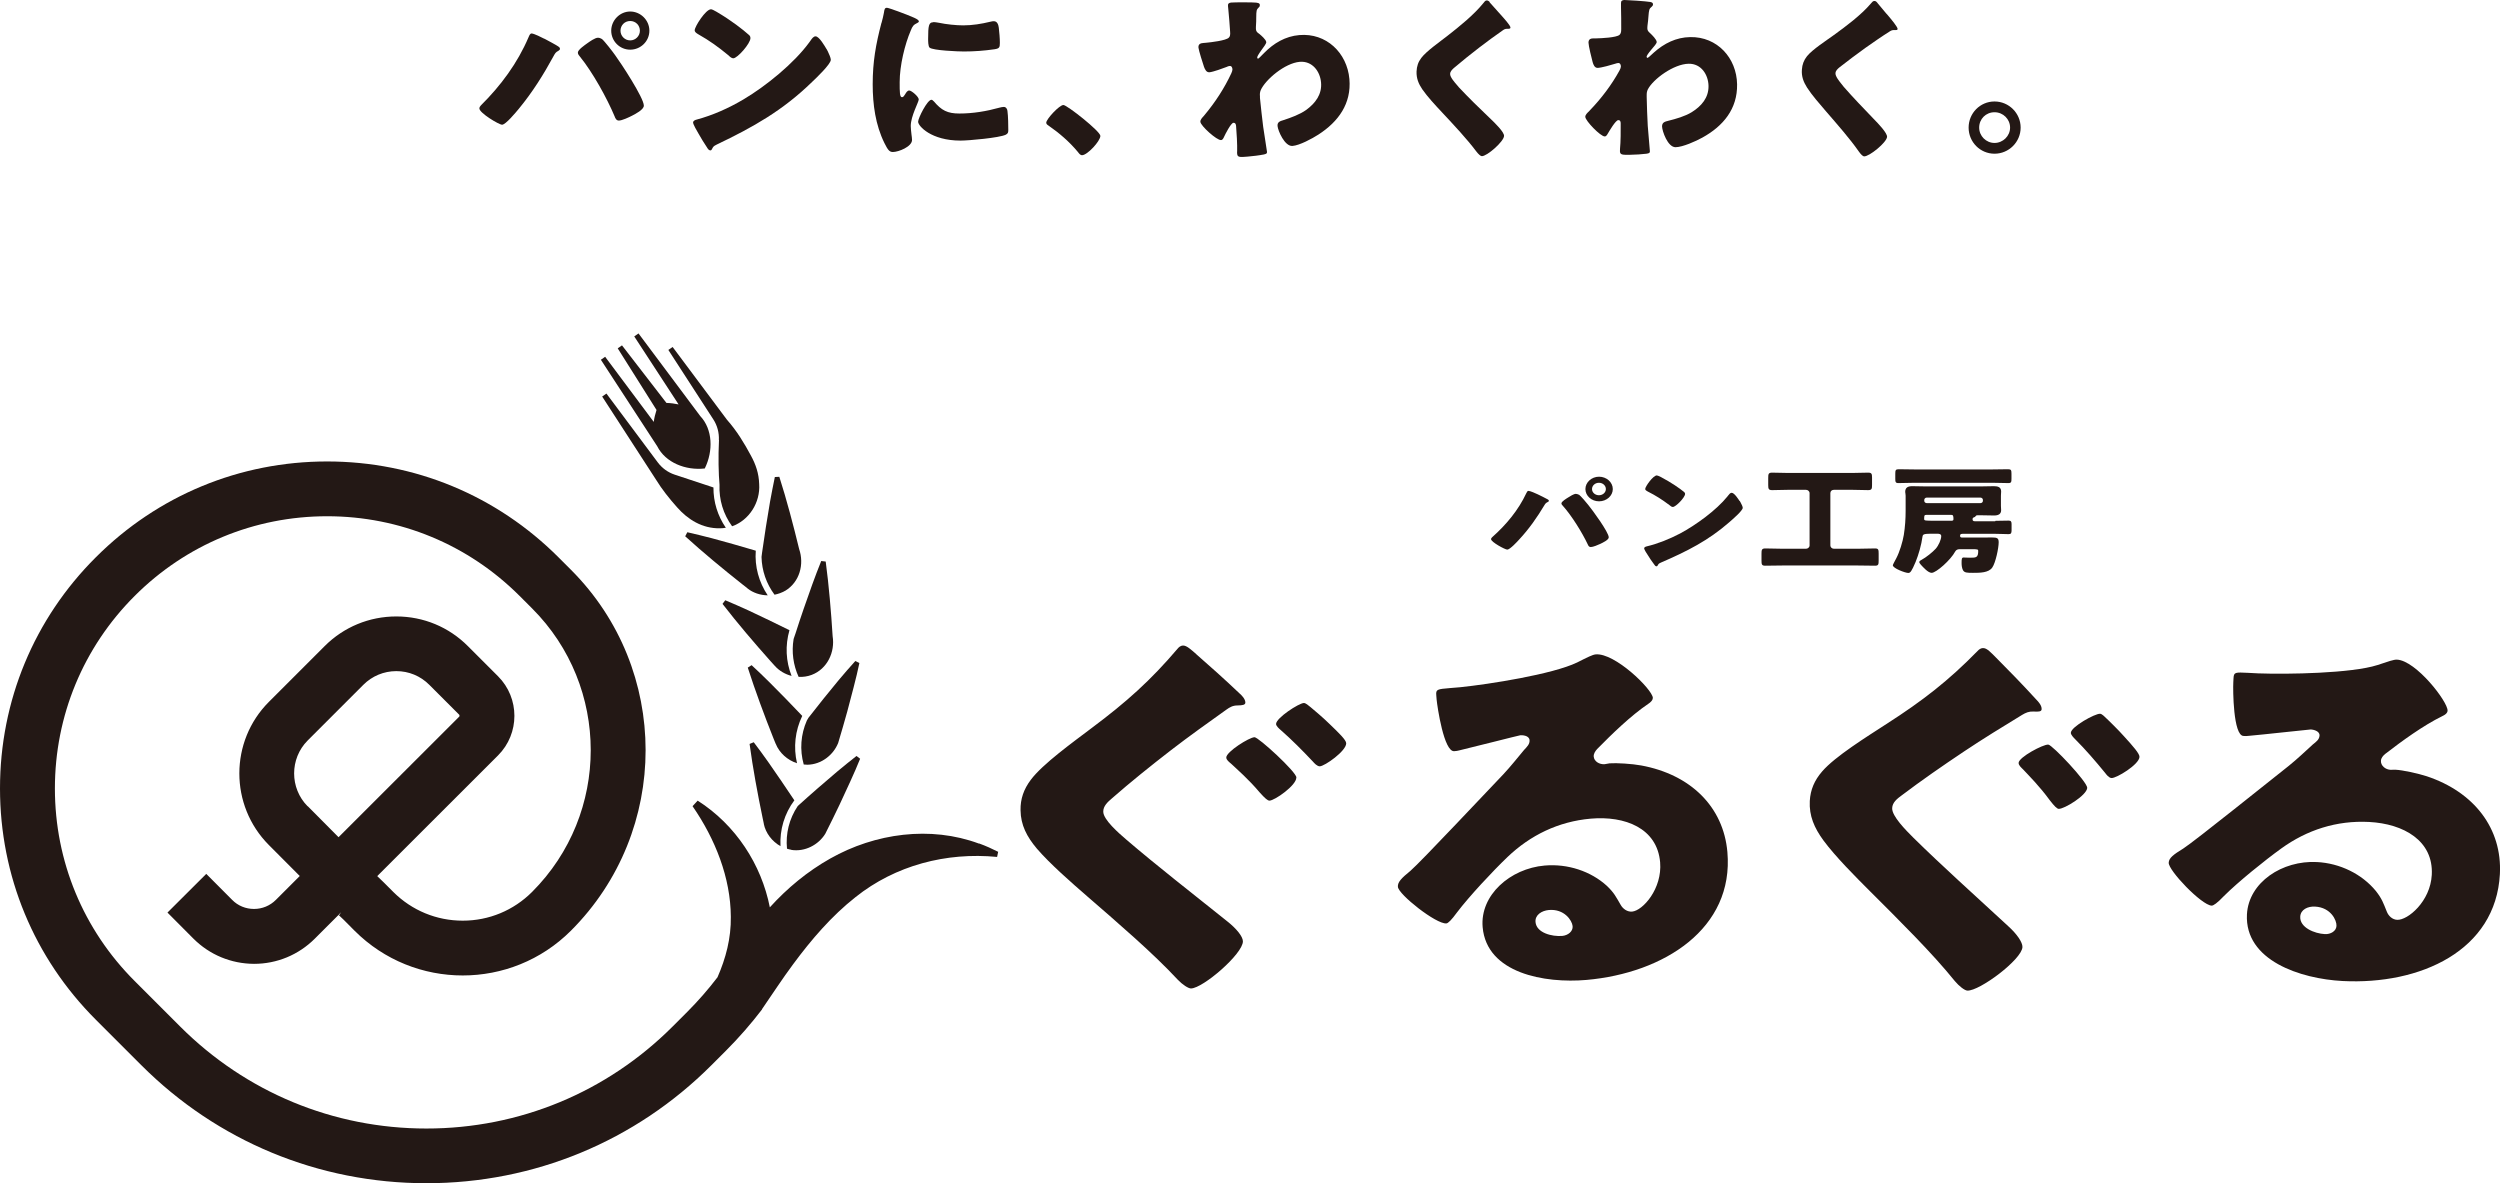 <?xml version="1.0" encoding="UTF-8"?>
<svg id="_レイヤー_2" data-name="レイヤー 2" xmlns="http://www.w3.org/2000/svg" viewBox="0 0 234.53 111">
  <defs>
    <style>
      .cls-1 {
        fill: #231815;
        stroke-width: 0px;
      }
    </style>
  </defs>
  <g id="_レイヤー_1-2" data-name="レイヤー 1">
    <g>
      <path class="cls-1" d="M51.07,3.63c.17.09,1.22.65,1.32.74.07.05.14.1.14.21,0,.08-.04.12-.15.19-.24.12-.31.24-.43.46-.98,1.8-1.99,3.41-3.29,4.99-.26.31-1.22,1.48-1.56,1.48-.29,0-2.13-1.1-2.13-1.53,0-.12.09-.22.15-.29,1.85-1.83,3.43-3.96,4.46-6.38.08-.19.15-.36.29-.36.21,0,.98.38,1.2.5ZM56.48,3.67c.22.17,1.03,1.22,1.23,1.51.53.72,2.69,4,2.69,4.73,0,.38-.81.79-1.1.94s-.94.46-1.25.46c-.22,0-.33-.21-.39-.39-.72-1.72-2.07-4.15-3.24-5.59-.1-.12-.21-.24-.21-.4,0-.26.65-.7.87-.86.24-.17.74-.53,1.01-.53.14,0,.26.05.38.12ZM60.92,2.88c0,.98-.81,1.78-1.8,1.78s-1.78-.81-1.78-1.78.81-1.8,1.78-1.8,1.8.81,1.8,1.8ZM58.21,2.88c0,.5.41.91.91.91s.91-.41.91-.91-.39-.91-.91-.91-.91.41-.91.91Z"/>
      <path class="cls-1" d="M77.55,4.61c.03.05.05.12.1.19.12.26.29.62.29.81,0,.41-1.39,1.73-1.75,2.07-2.76,2.69-5.52,4.24-8.95,5.88-.34.17-.33.21-.46.45-.02.05-.07.1-.14.1-.14,0-.24-.15-.31-.27-.29-.43-.56-.88-.81-1.32-.12-.21-.5-.84-.5-1.03,0-.15.19-.24.33-.27,1.53-.41,3.02-1.08,4.39-1.89,2.11-1.25,4.75-3.39,6.19-5.37.04-.05.07-.09.1-.14.15-.22.29-.41.48-.41.34,0,.87.93,1.03,1.2ZM67.23,1.11c1.39.82,2.45,1.65,3.02,2.16.1.08.15.17.15.31,0,.5-1.22,1.89-1.61,1.89-.15,0-.33-.15-.43-.26-1-.82-1.75-1.37-2.88-2.01-.14-.09-.31-.19-.31-.36,0-.34,1.03-1.97,1.53-1.97.09,0,.29.1.53.24Z"/>
      <path class="cls-1" d="M82.7,2.14c.09-.33.17-.65.22-.93.05-.33.07-.48.29-.48.15,0,1.8.6,2.54.93.34.15.45.26.45.34,0,.07-.05.1-.12.14-.4.19-.48.33-.63.7-.57,1.32-1.05,3.31-1.05,4.87,0,.94,0,1.41.22,1.41.12,0,.21-.14.29-.27.1-.17.21-.36.39-.36.21,0,.89.58.89.84,0,.24-.75,1.56-.75,2.49,0,.12.03.55.07.81.02.1.05.4.05.5,0,.63-1.27,1.13-1.8,1.13-.33,0-.48-.22-.79-.84-.84-1.7-1.1-3.62-1.1-5.51,0-2.11.29-3.74.82-5.76ZM87.6,9.5c.72.86,1.29,1.15,2.4,1.15,1.27,0,2.54-.21,3.76-.55.12-.03.29-.07.41-.07.22,0,.33.22.34.38.07.46.08,1.44.08,1.78,0,.22-.02.34-.24.45-.6.29-3.47.55-4.24.55-2.76,0-3.98-1.37-3.98-1.77,0-.33.86-2.06,1.25-2.06.09,0,.15.09.21.14ZM87.57,2.07c.1,0,.38.04.53.07.65.14,1.6.24,2.26.24.86,0,1.72-.14,2.54-.34.15-.04.24-.05.34-.05.33,0,.43.36.46.62.05.43.1.98.1,1.41s-.05.53-.5.6c-.96.14-1.92.21-2.88.21-.51,0-2.88-.09-3.21-.36-.14-.12-.14-.63-.14-.82,0-1.27.07-1.56.48-1.56Z"/>
      <path class="cls-1" d="M103.23,12.74c0,.5-1.23,1.82-1.72,1.82-.17,0-.29-.17-.38-.29-.81-.98-1.77-1.8-2.81-2.52-.09-.05-.17-.14-.17-.24,0-.33,1.23-1.66,1.61-1.66.34,0,3.47,2.47,3.47,2.9Z"/>
      <path class="cls-1" d="M117.9.26c.17.02.28.06.29.2,0,.1-.02.16-.08.21-.25.25-.25.3-.26.99,0,.17,0,.5-.03.86,0,.07,0,.14,0,.21.02.24.13.32.32.45.17.14.63.53.65.77.01.14-.22.43-.45.75-.29.4-.41.62-.4.71,0,.05.04.1.09.09.04,0,.27-.23.45-.42.05-.06.09-.09.11-.11.9-.92,2-1.57,3.3-1.68,2.53-.22,4.48,1.66,4.7,4.12.2,2.31-1.03,4-2.9,5.21-.59.38-1.77,1.02-2.44,1.07-.73.06-1.36-1.43-1.4-1.86-.04-.39.25-.47.55-.56.7-.23,1.54-.53,2.14-.96.86-.63,1.49-1.46,1.39-2.57-.09-1.06-.83-2.04-2-1.94-1.4.12-3.23,1.68-3.66,2.66-.08.21-.09.37-.07.58v.15c.09.9.19,1.81.3,2.69.04.31.35,2.29.36,2.36.01.14-.03.19-.29.25-.51.1-.99.15-1.52.2-.72.06-.96.08-.99-.26,0-.08-.02-.2,0-.27.02-.52-.05-1.79-.1-2.33-.01-.14-.05-.32-.25-.31-.24.02-.77,1.08-.88,1.32-.06.13-.13.29-.28.3-.39.04-1.91-1.33-1.94-1.71-.02-.19.16-.38.31-.54l.09-.11c.98-1.17,1.86-2.52,2.5-3.9.06-.13.11-.28.11-.37-.01-.17-.08-.34-.27-.32-.09,0-.19.05-.28.09-.33.13-1.27.47-1.61.5-.29.02-.42-.27-.51-.51-.11-.32-.49-1.52-.52-1.8-.03-.36.22-.42.48-.44l.24-.02c.43-.04,1.86-.2,2.13-.48.1-.09.15-.26.12-.56-.04-.67-.1-1.33-.16-2l-.04-.41c-.02-.22.09-.3.3-.32.31-.03,2.08-.03,2.39.01Z"/>
      <path class="cls-1" d="M139.73.2c.28.32.56.64.84.94l.18.2c.33.37.96,1.06.95,1.25,0,.1-.11.12-.31.11-.19,0-.29.06-.43.16-.76.52-1.46,1.05-2.2,1.61-.81.62-1.61,1.27-2.38,1.92-.16.15-.34.32-.34.55-.01.29.39.75.67,1.07.05.07.1.12.15.18.93.99,1.9,1.94,2.89,2.88.53.5,1.36,1.32,1.35,1.68-.02.53-1.61,1.92-2.09,1.9-.1,0-.3-.16-.52-.45-.87-1.16-2.09-2.46-3.23-3.68-.6-.64-1.36-1.46-1.83-2.14-.36-.53-.56-1.03-.54-1.67.02-.48.15-.89.44-1.27.49-.65,1.75-1.52,2.46-2.08,1.15-.9,2.45-1.94,3.37-3.07.09-.12.18-.25.32-.25.12,0,.22.09.29.16Z"/>
      <path class="cls-1" d="M154.79.18c.17.03.28.08.28.22,0,.1-.03.15-.1.21-.27.23-.27.28-.33.97-.01.17-.04.5-.09.86,0,.07-.01.14-.01.21,0,.24.11.32.28.48.16.15.59.57.6.81,0,.14-.25.42-.5.71-.32.38-.45.59-.45.68,0,.05.04.1.09.1.04,0,.29-.21.47-.39.05-.05.1-.09.12-.11.96-.86,2.1-1.43,3.41-1.45,2.54-.05,4.36,1.96,4.4,4.43.04,2.31-1.3,3.92-3.26,5-.61.34-1.84.89-2.51.9-.74.01-1.26-1.52-1.27-1.95,0-.39.28-.45.59-.53.72-.18,1.57-.42,2.2-.81.9-.56,1.59-1.35,1.57-2.46-.02-1.06-.69-2.1-1.86-2.08-1.41.02-3.34,1.45-3.83,2.4-.1.21-.11.36-.11.57v.15c.02.91.05,1.82.1,2.71.02.31.19,2.31.2,2.38,0,.14-.05.19-.31.23-.51.06-.99.09-1.53.1-.72.01-.96.02-.97-.33,0-.09,0-.21.01-.27.06-.52.07-1.79.06-2.33,0-.14-.02-.33-.23-.32-.24,0-.84,1.03-.97,1.25-.07.12-.15.28-.3.28-.39,0-1.81-1.46-1.82-1.84,0-.19.18-.36.35-.52l.1-.11c1.06-1.1,2.03-2.38,2.76-3.72.07-.12.13-.28.13-.36,0-.17-.06-.34-.25-.34-.08,0-.19.04-.29.07-.34.11-1.3.38-1.64.39-.29,0-.4-.3-.47-.54-.09-.32-.39-1.55-.39-1.83,0-.36.25-.4.51-.4h.24c.43-.01,1.87-.07,2.16-.33.1-.09.17-.24.16-.55,0-.67,0-1.34-.02-2.01v-.41c-.01-.22.11-.29.31-.3.31,0,2.08.12,2.39.18Z"/>
      <path class="cls-1" d="M176.12.27c.27.33.54.66.81.97l.18.2c.32.38.92,1.1.91,1.28,0,.1-.11.11-.32.1-.19-.01-.3.05-.44.14-.78.49-1.5,1-2.26,1.53-.83.6-1.65,1.21-2.45,1.84-.16.14-.35.3-.36.54-.02.29.36.76.63,1.09.05.07.09.13.14.18.89,1.02,1.84,2,2.78,2.98.51.52,1.31,1.36,1.29,1.72-.04.53-1.68,1.86-2.16,1.83-.1,0-.3-.18-.5-.47-.83-1.19-2.01-2.53-3.1-3.79-.57-.66-1.3-1.5-1.75-2.2-.34-.54-.53-1.05-.48-1.68.03-.48.18-.88.48-1.26.51-.63,1.8-1.46,2.53-1.99,1.18-.86,2.52-1.85,3.47-2.96.09-.11.19-.24.33-.23.12,0,.22.1.28.18Z"/>
      <path class="cls-1" d="M189.56,11.97c0,1.35-1.1,2.45-2.45,2.45s-2.43-1.1-2.43-2.45,1.08-2.45,2.43-2.45,2.45,1.1,2.45,2.45ZM185.67,11.97c0,.79.65,1.44,1.44,1.44s1.46-.65,1.46-1.44-.65-1.44-1.46-1.44-1.44.63-1.44,1.44Z"/>
    </g>
    <g>
      <g>
        <path class="cls-1" d="M144.25,46.37c.12.06.87.42.95.48.05.03.1.07.1.13,0,.05-.02.08-.11.12-.17.08-.22.15-.31.3-.7,1.16-1.42,2.2-2.36,3.21-.18.2-.87.95-1.12.95-.21,0-1.52-.71-1.52-.98,0-.08.06-.14.11-.19,1.33-1.18,2.46-2.55,3.19-4.11.06-.12.11-.23.21-.23.15,0,.7.24.86.32ZM148.11,46.39c.16.11.74.78.88.97.38.46,1.93,2.57,1.93,3.05,0,.24-.58.51-.79.61s-.68.3-.9.3c-.16,0-.23-.13-.28-.25-.52-1.1-1.49-2.67-2.32-3.6-.07-.08-.15-.15-.15-.25,0-.17.47-.45.63-.55.17-.11.53-.34.72-.34.1,0,.18.03.27.08ZM151.3,45.88c0,.63-.58,1.15-1.29,1.15s-1.28-.52-1.28-1.15.58-1.16,1.28-1.16,1.29.52,1.29,1.16ZM149.35,45.88c0,.32.29.58.65.58s.65-.26.65-.58-.28-.59-.65-.59-.65.27-.65.59Z"/>
        <path class="cls-1" d="M163.21,47s.04.08.07.12c.09.17.21.4.21.52,0,.27-1,1.12-1.25,1.34-1.98,1.73-3.96,2.73-6.41,3.79-.25.11-.23.13-.33.29-.01.03-.05.07-.1.07-.1,0-.17-.1-.22-.18-.21-.28-.41-.56-.58-.85-.09-.13-.36-.54-.36-.66,0-.1.14-.16.23-.18,1.09-.26,2.16-.7,3.14-1.21,1.51-.81,3.4-2.19,4.43-3.46.02-.03.05-.05.07-.09.11-.14.21-.27.34-.27.25,0,.63.6.74.77ZM155.81,44.75c1,.53,1.76,1.06,2.16,1.39.07.05.11.11.11.2,0,.32-.87,1.22-1.15,1.22-.11,0-.23-.1-.31-.17-.71-.53-1.25-.88-2.06-1.29-.1-.06-.22-.12-.22-.23,0-.22.74-1.27,1.09-1.27.06,0,.21.07.38.15Z"/>
        <path class="cls-1" d="M172.05,45.95c-.21,0-.34.13-.34.31v4.91c0,.17.15.31.34.31h2.19c.55,0,1.11-.03,1.66-.03.32,0,.34.12.34.49v.64c0,.36-.02.49-.33.49-.57,0-1.12-.02-1.67-.02h-6.98c-.57,0-1.12.02-1.67.02-.32,0-.34-.13-.34-.49v-.63c0-.36.02-.5.36-.5.55,0,1.11.03,1.66.03h2.15c.18,0,.34-.14.34-.31v-4.91c0-.17-.16-.31-.34-.31h-1.63c-.5,0-1.02.03-1.54.03-.33,0-.37-.12-.37-.47v-.66c0-.38.02-.51.37-.51.52,0,1.03.03,1.54.03h5.92c.5,0,1.02-.03,1.54-.03.33,0,.37.11.37.46v.67c0,.39-.02.51-.37.51-.52,0-1.03-.03-1.54-.03h-1.65Z"/>
        <path class="cls-1" d="M187.21,48.86c.44,0,.92-.02,1.22-.02.22,0,.28.09.28.32v.59c0,.26-.05.36-.28.36-.34,0-.77-.03-1.22-.03h-3.11c-.22,0-.21.1-.22.17v.04c0,.11.09.14.2.14h1.93c.28,0,.55-.01.83-.01.54,0,.66.07.66.46,0,.53-.29,1.92-.6,2.36-.34.5-1.17.5-1.81.5-.54,0-.82,0-.95-.27-.09-.19-.12-.43-.12-.64,0-.4.01-.53.2-.53.07,0,.27.02.6.02.55,0,.76,0,.76-.64,0-.14-.06-.16-.61-.16h-1.12c-.2,0-.34.06-.43.22-.42.79-1.78,2-2.21,2-.33,0-.8-.53-1.01-.76-.05-.06-.15-.18-.15-.25,0-.1.15-.18.23-.22.41-.22,1.02-.71,1.31-1.03.26-.29.52-.85.52-1.19,0-.22-.27-.22-.36-.22h-.18c-1.04,0-1.18,0-1.22.28-.1.76-.36,1.67-.65,2.38-.37.87-.49,1.02-.68,1.02-.29,0-1.45-.44-1.45-.72,0-.05.15-.34.25-.52.04-.07.06-.11.07-.13.32-.61.6-1.54.71-2.2.12-.75.17-1.5.17-2.26v-1.42c0-.16-.04-.29-.04-.35,0-.41.25-.54.66-.54s.8.02,1.2.02h5.29c.39,0,.79-.02,1.18-.02s.67.1.67.5c0,.04,0,.11-.01.18-.01.08-.01.16-.01.22v.95c0,.08,0,.13.01.22.01.05.01.12.01.18,0,.38-.28.5-.66.5s-.8-.02-1.19-.02h-.37c-.09,0-.12.01-.17.08-.03.06-.09.09-.15.11-.11.04-.14.07-.14.21,0,.08.05.16.2.16h1.92ZM186.84,44.04c.52,0,1.03-.02,1.55-.02.28,0,.31.1.31.43v.46c0,.3-.02.41-.29.41-.53,0-1.04-.03-1.56-.03h-7.2c-.52,0-1.04.03-1.56.03-.27,0-.29-.12-.29-.42v-.45c0-.33.03-.43.31-.43.52,0,1.03.02,1.55.02h7.2ZM180.71,48.3c-.18,0-.2.08-.2.35v.04c0,.16.09.16,1.07.16h1.47c.1,0,.21,0,.21-.14,0-.35-.05-.41-.22-.41h-2.33ZM185.79,47.2c.12,0,.23-.09.23-.21v-.1c0-.11-.11-.21-.23-.21h-5.04c-.12,0-.23.1-.23.21v.1c0,.12.1.2.23.21h5.04Z"/>
      </g>
      <g>
        <path class="cls-1" d="M112.22,61.37c1.15,1,2.73,2.41,4.05,3.67.21.18.55.52.56.86,0,.23-.25.27-.75.28-.42,0-.71.16-1.04.4-1.74,1.24-3.48,2.48-5.18,3.79-1.95,1.51-3.77,2.97-5.54,4.52-.41.35-.83.73-.82,1.26.01.75,1.42,1.98,2.19,2.64,2.85,2.44,6.04,4.92,9.45,7.65.85.67,1.45,1.41,1.46,1.86.02,1.17-3.74,4.41-4.87,4.43-.25,0-.8-.36-1.23-.81-2.35-2.53-5.59-5.3-8.49-7.82-1.53-1.33-3.49-3.04-4.74-4.49-.94-1.12-1.51-2.2-1.53-3.6-.02-1.06.3-1.97.96-2.85,1.11-1.49,3.97-3.54,5.71-4.86,3.27-2.44,5.54-4.48,8.05-7.43.12-.15.29-.31.54-.31.33,0,.72.37,1.23.81ZM121.61,72.95c.01.72-2.02,2.15-2.52,2.16-.17,0-.42-.22-.89-.74-1.07-1.27-2.14-2.19-2.69-2.71-.21-.18-.47-.37-.47-.6,0-.53,2.15-1.89,2.65-1.9.38,0,3.92,3.25,3.93,3.78ZM122.96,66.35c.26.22,1.11.92,1.79,1.59.85.82,1.54,1.48,1.54,1.79.01.72-2.02,2.15-2.48,2.16-.25,0-.51-.29-.64-.44-.98-1.04-1.97-2.04-3.03-2.97-.13-.11-.43-.37-.43-.56,0-.57,2.15-1.96,2.61-1.97.17,0,.42.22.64.4Z"/>
        <path class="cls-1" d="M155.05,65.45c.02.23-.21.44-.41.57-1.67,1.13-3.42,2.84-4.81,4.25-.19.21-.34.45-.32.71.04.45.53.75,1.03.71.12-.01.29-.06.46-.08.63-.05,2.11.04,2.97.2,4.62.85,7.71,3.87,8.08,8.12.63,7.18-5.95,11.36-13.22,12-3.93.34-9.36-.62-9.74-4.95-.26-3.01,2.59-5.5,5.81-5.78,2.17-.19,4.34.53,5.85,1.91.69.66.85,1.03,1.29,1.78.2.36.61.67,1.07.63,1-.09,2.84-2.14,2.63-4.63-.28-3.2-3.29-4.37-6.51-4.09-3.05.27-5.67,1.56-7.81,3.6-1.4,1.34-3.59,3.69-4.73,5.19-.53.73-.84,1.02-1,1.04-.96.08-4.49-2.71-4.55-3.43-.04-.45.35-.83,1.17-1.5.98-.84,7.37-7.66,8.72-9.06.73-.78,1.3-1.52,1.95-2.29.27-.29.54-.54.51-.92-.04-.45-.71-.47-.88-.45-.12.01-4.61,1.16-5.69,1.41-.16.05-.33.07-.5.08-.96.08-1.58-4.14-1.65-4.86l-.03-.38c-.05-.56.08-.58,1.29-.68l.96-.08c2.71-.28,8.65-1.21,10.96-2.32,1.01-.51,1.45-.73,1.74-.76,1.8-.16,5.3,3.25,5.37,4.08ZM145.3,85.37c-.67.06-1.31.46-1.25,1.13.09,1.02,1.55,1.38,2.51,1.3.54-.05,1.02-.43.97-.92-.05-.53-.78-1.64-2.24-1.51Z"/>
        <path class="cls-1" d="M187.25,61.69c1.08,1.08,2.55,2.59,3.78,3.94.2.2.52.56.5.9-.01.23-.27.25-.77.22-.42-.02-.72.11-1.07.32-1.82,1.11-3.65,2.23-5.43,3.42-2.05,1.37-3.97,2.7-5.85,4.12-.44.32-.88.67-.9,1.2-.04.75,1.28,2.07,2,2.79,2.68,2.64,5.69,5.33,8.89,8.29.8.72,1.35,1.51,1.33,1.96-.06,1.17-4.04,4.14-5.17,4.08-.25-.01-.78-.42-1.17-.89-2.17-2.69-5.21-5.68-7.92-8.39-1.44-1.44-3.27-3.27-4.41-4.81-.86-1.18-1.35-2.3-1.28-3.7.06-1.06.44-1.94,1.16-2.77,1.21-1.41,4.2-3.26,6.03-4.45,3.43-2.2,5.84-4.08,8.55-6.85.13-.14.31-.29.56-.27.34.02.69.41,1.17.89ZM195.81,73.9c-.04.72-2.17,2-2.67,1.98-.17,0-.41-.25-.84-.8-.98-1.34-1.98-2.33-2.5-2.89-.2-.2-.44-.4-.43-.63.03-.53,2.28-1.73,2.78-1.71.38.02,3.68,3.52,3.65,4.05ZM197.63,67.41c.24.24,1.04,1,1.67,1.71.79.87,1.43,1.59,1.41,1.89-.04.72-2.16,2-2.62,1.98-.25-.01-.49-.33-.61-.49-.91-1.11-1.82-2.17-2.82-3.17-.12-.12-.4-.4-.39-.59.03-.57,2.28-1.81,2.74-1.78.17,0,.41.25.61.45Z"/>
        <path class="cls-1" d="M229.61,66.68c-.01.23-.27.4-.49.5-1.81.89-3.78,2.33-5.35,3.54-.22.18-.4.39-.41.66-.02.45.42.82.92.84.13,0,.29-.02.46-.01.63.03,2.08.34,2.91.61,4.46,1.48,7.09,4.91,6.87,9.17-.38,7.2-7.48,10.42-14.77,10.04-3.94-.21-9.18-1.92-8.96-6.25.16-3.02,3.33-5.08,6.56-4.91,2.18.11,4.23,1.13,5.53,2.71.59.75.7,1.13,1.03,1.94.15.39.51.75.97.77,1,.05,3.12-1.73,3.25-4.22.17-3.21-2.65-4.79-5.87-4.96-3.06-.16-5.84.75-8.24,2.48-1.57,1.13-4.07,3.15-5.4,4.48-.62.65-.97.89-1.14.89-.96-.05-4.07-3.31-4.03-4.03.02-.45.46-.77,1.37-1.33,1.09-.7,8.37-6.56,9.9-7.76.83-.67,1.5-1.32,2.25-2,.31-.25.61-.46.63-.84.02-.45-.64-.56-.81-.57-.13,0-4.73.51-5.83.6-.17.03-.34.02-.5.01-.96-.05-.99-4.32-.95-5.04l.02-.38c.03-.57.16-.56,1.37-.5l.96.05c2.73.1,8.74,0,11.17-.78,1.07-.36,1.54-.52,1.83-.51,1.8.09,4.79,3.96,4.75,4.79ZM217.18,85.05c-.67-.04-1.36.27-1.39.95-.05,1.02,1.34,1.58,2.31,1.63.54.03,1.07-.28,1.09-.77.03-.53-.54-1.73-2-1.81Z"/>
      </g>
      <g>
        <path class="cls-1" d="M91.84,79.14c-4.55-1.69-9.74-.98-13.95,1.4-2.13,1.2-4.03,2.77-5.67,4.58-.79-4.01-3.19-7.73-6.77-10.01l-.48.52c2.13,3.08,3.57,6.71,3.59,10.37.03,2.02-.47,3.9-1.25,5.68-.87,1.14-1.83,2.24-2.85,3.26l-1.36,1.36c-6.17,6.17-14.38,9.57-23.1,9.57s-16.93-3.4-23.1-9.57l-4.27-4.27c-4.82-4.82-7.48-11.24-7.48-18.06s2.66-13.24,7.48-18.06c4.82-4.82,11.24-7.48,18.06-7.48s13.24,2.66,18.06,7.48l1.17,1.17c7.33,7.33,7.33,19.26,0,26.59-1.74,1.74-4.05,2.7-6.51,2.7s-4.77-.96-6.5-2.68c-.72-.73-1.19-1.19-1.52-1.5l11.33-11.32c2.05-2.05,2.05-5.38,0-7.43l-2.82-2.82c-1.79-1.8-4.18-2.79-6.72-2.79h0c-2.54,0-4.93.99-6.72,2.78l-5.23,5.23c-3.7,3.7-3.7,9.72-.01,13.43l2.9,2.91-2.24,2.24c-.55.55-1.28.85-2.05.85h0c-.78,0-1.51-.3-2.05-.85l-2.43-2.44-3.64,3.63,2.43,2.44c1.52,1.52,3.54,2.36,5.69,2.37h0c2.15,0,4.17-.84,5.69-2.35l2.24-2.24c.17.15.59.55,1.5,1.48,5.6,5.6,14.7,5.6,20.3,0,9.34-9.34,9.34-24.53,0-33.86l-1.17-1.17c-5.8-5.8-13.5-8.99-21.7-8.99s-15.9,3.19-21.7,8.99C3.19,58.06,0,65.76,0,73.96s3.19,15.9,8.99,21.7l4.27,4.27c7.14,7.14,16.64,11.07,26.74,11.07s19.6-3.93,26.74-11.07l1.36-1.36c1.22-1.22,2.36-2.53,3.4-3.89h-.02c.95-1.38,1.94-2.9,2.93-4.23,1.7-2.3,3.6-4.52,5.85-6.29,3.73-2.98,8.51-4.23,13.28-3.77l.1-.48c-.55-.28-1.17-.56-1.78-.78ZM28.86,75.64c-1.69-1.7-1.69-4.47,0-6.17l5.23-5.23c.82-.82,1.92-1.28,3.09-1.28h0c1.17,0,2.26.45,3.09,1.28l2.82,2.82s.04.11,0,.16l-11.33,11.32-2.89-2.91ZM31.76,85.82l.24-.24-.18.27s-.02-.01-.05-.04Z"/>
        <path class="cls-1" d="M66.12,43.94c.8-1.63.75-3.66-.43-4.91l-5.79-7.75-.4.28,4.16,6.38c-.37-.08-.75-.13-1.14-.14l-4.17-5.4-.4.28,3.64,5.78c-.12.37-.21.74-.26,1.12l-4.56-6.11-.4.28,5.29,8.12c.77,1.53,2.66,2.28,4.45,2.08Z"/>
        <path class="cls-1" d="M67.45,41.28c-.08,1.56-.04,3.21.05,4.2-.06,1.39.35,2.75,1.18,3.89,1.6-.56,2.66-2.24,2.54-3.96-.03-1-.32-1.84-.78-2.68-.62-1.15-1.3-2.29-2.24-3.35l-5.1-6.83-.4.28,4.21,6.5c.38.58.56,1.26.53,1.95Z"/>
        <path class="cls-1" d="M68.09,49.51c-.77-1.13-1.17-2.43-1.16-3.78-.81-.27-2.19-.72-3.63-1.2-.64-.21-1.2-.62-1.6-1.16l-4.81-6.45-.4.28,5.04,7.78c.59.96,1.27,1.8,1.98,2.6,1.02,1.16,2.37,2.01,4.03,1.98.19,0,.37-.02.55-.05Z"/>
        <path class="cls-1" d="M71.65,77.28c.18.88.78,1.66,1.57,2.1-.08-1.55.37-3.05,1.3-4.3-.78-1.18-1.67-2.47-2.42-3.55-.46-.64-.91-1.28-1.39-1.9l-.39.16c.3,2.24.76,4.72,1.22,6.93l.12.57Z"/>
        <path class="cls-1" d="M74.23,79.73c1.27.2,2.54-.46,3.19-1.51.46-.91.91-1.83,1.35-2.75.58-1.25,1.42-3.03,1.92-4.29l-.34-.26c-.63.48-1.23.99-1.83,1.48-1.12.95-2.5,2.14-3.62,3.16-.02.02-.03.03-.07.07-.79,1.18-1.14,2.57-1,3.99.14.04.27.08.41.1Z"/>
        <path class="cls-1" d="M72.77,69.77c.34.86,1.1,1.54,2,1.83-.35-1.5-.18-3.05.49-4.44-.98-1.04-2.1-2.18-3.05-3.13-.56-.55-1.12-1.1-1.7-1.63l-.36.23c.69,2.15,1.57,4.52,2.4,6.61l.22.54Z"/>
        <path class="cls-1" d="M75.69,67.6c-.57,1.3-.68,2.74-.29,4.12.12.01.23.02.35.02,1.28-.02,2.42-.89,2.88-2.04.29-.97.58-1.96.85-2.94.35-1.33.87-3.23,1.14-4.56l-.38-.19c-.53.58-1.04,1.18-1.55,1.78-.89,1.07-1.95,2.39-2.85,3.55-.03.07-.07.13-.15.26Z"/>
        <path class="cls-1" d="M72.69,62.47c.41.46.96.78,1.57.94-.54-1.37-.61-2.86-.2-4.29-1.26-.63-2.67-1.3-3.86-1.86-.72-.32-1.43-.65-2.16-.95l-.26.34c1.38,1.79,3.02,3.71,4.52,5.39l.39.43Z"/>
        <path class="cls-1" d="M74.45,59.95c-.2,1.2-.04,2.43.47,3.55.42.02.84-.04,1.23-.19,1.47-.56,2.2-2.15,1.96-3.63-.14-2.25-.35-4.77-.65-7l-.42-.05c-.3.73-.57,1.47-.84,2.2-.5,1.39-1.11,3.13-1.57,4.59-.08.21-.18.54-.18.53Z"/>
        <path class="cls-1" d="M70.12,55.2c.53.42,1.21.64,1.9.65-.83-1.24-1.23-2.7-1.12-4.19-1.35-.41-2.86-.82-4.13-1.17-.76-.19-1.52-.39-2.29-.56,0,0-.2.38-.2.38,1.67,1.52,3.62,3.13,5.38,4.52,0,0,.46.36.46.36Z"/>
        <path class="cls-1" d="M73.67,55.42c1.35-.82,1.79-2.49,1.3-3.91-.53-2.19-1.17-4.63-1.86-6.78l-.42.02c-.17.77-.3,1.54-.45,2.31-.25,1.45-.54,3.28-.75,4.79-.02,0-.02.03,0,0-.02.13-.04.27-.05.4h0c.03,1.28.45,2.5,1.22,3.54.35-.07.69-.19,1-.37Z"/>
      </g>
    </g>
  </g>
</svg>